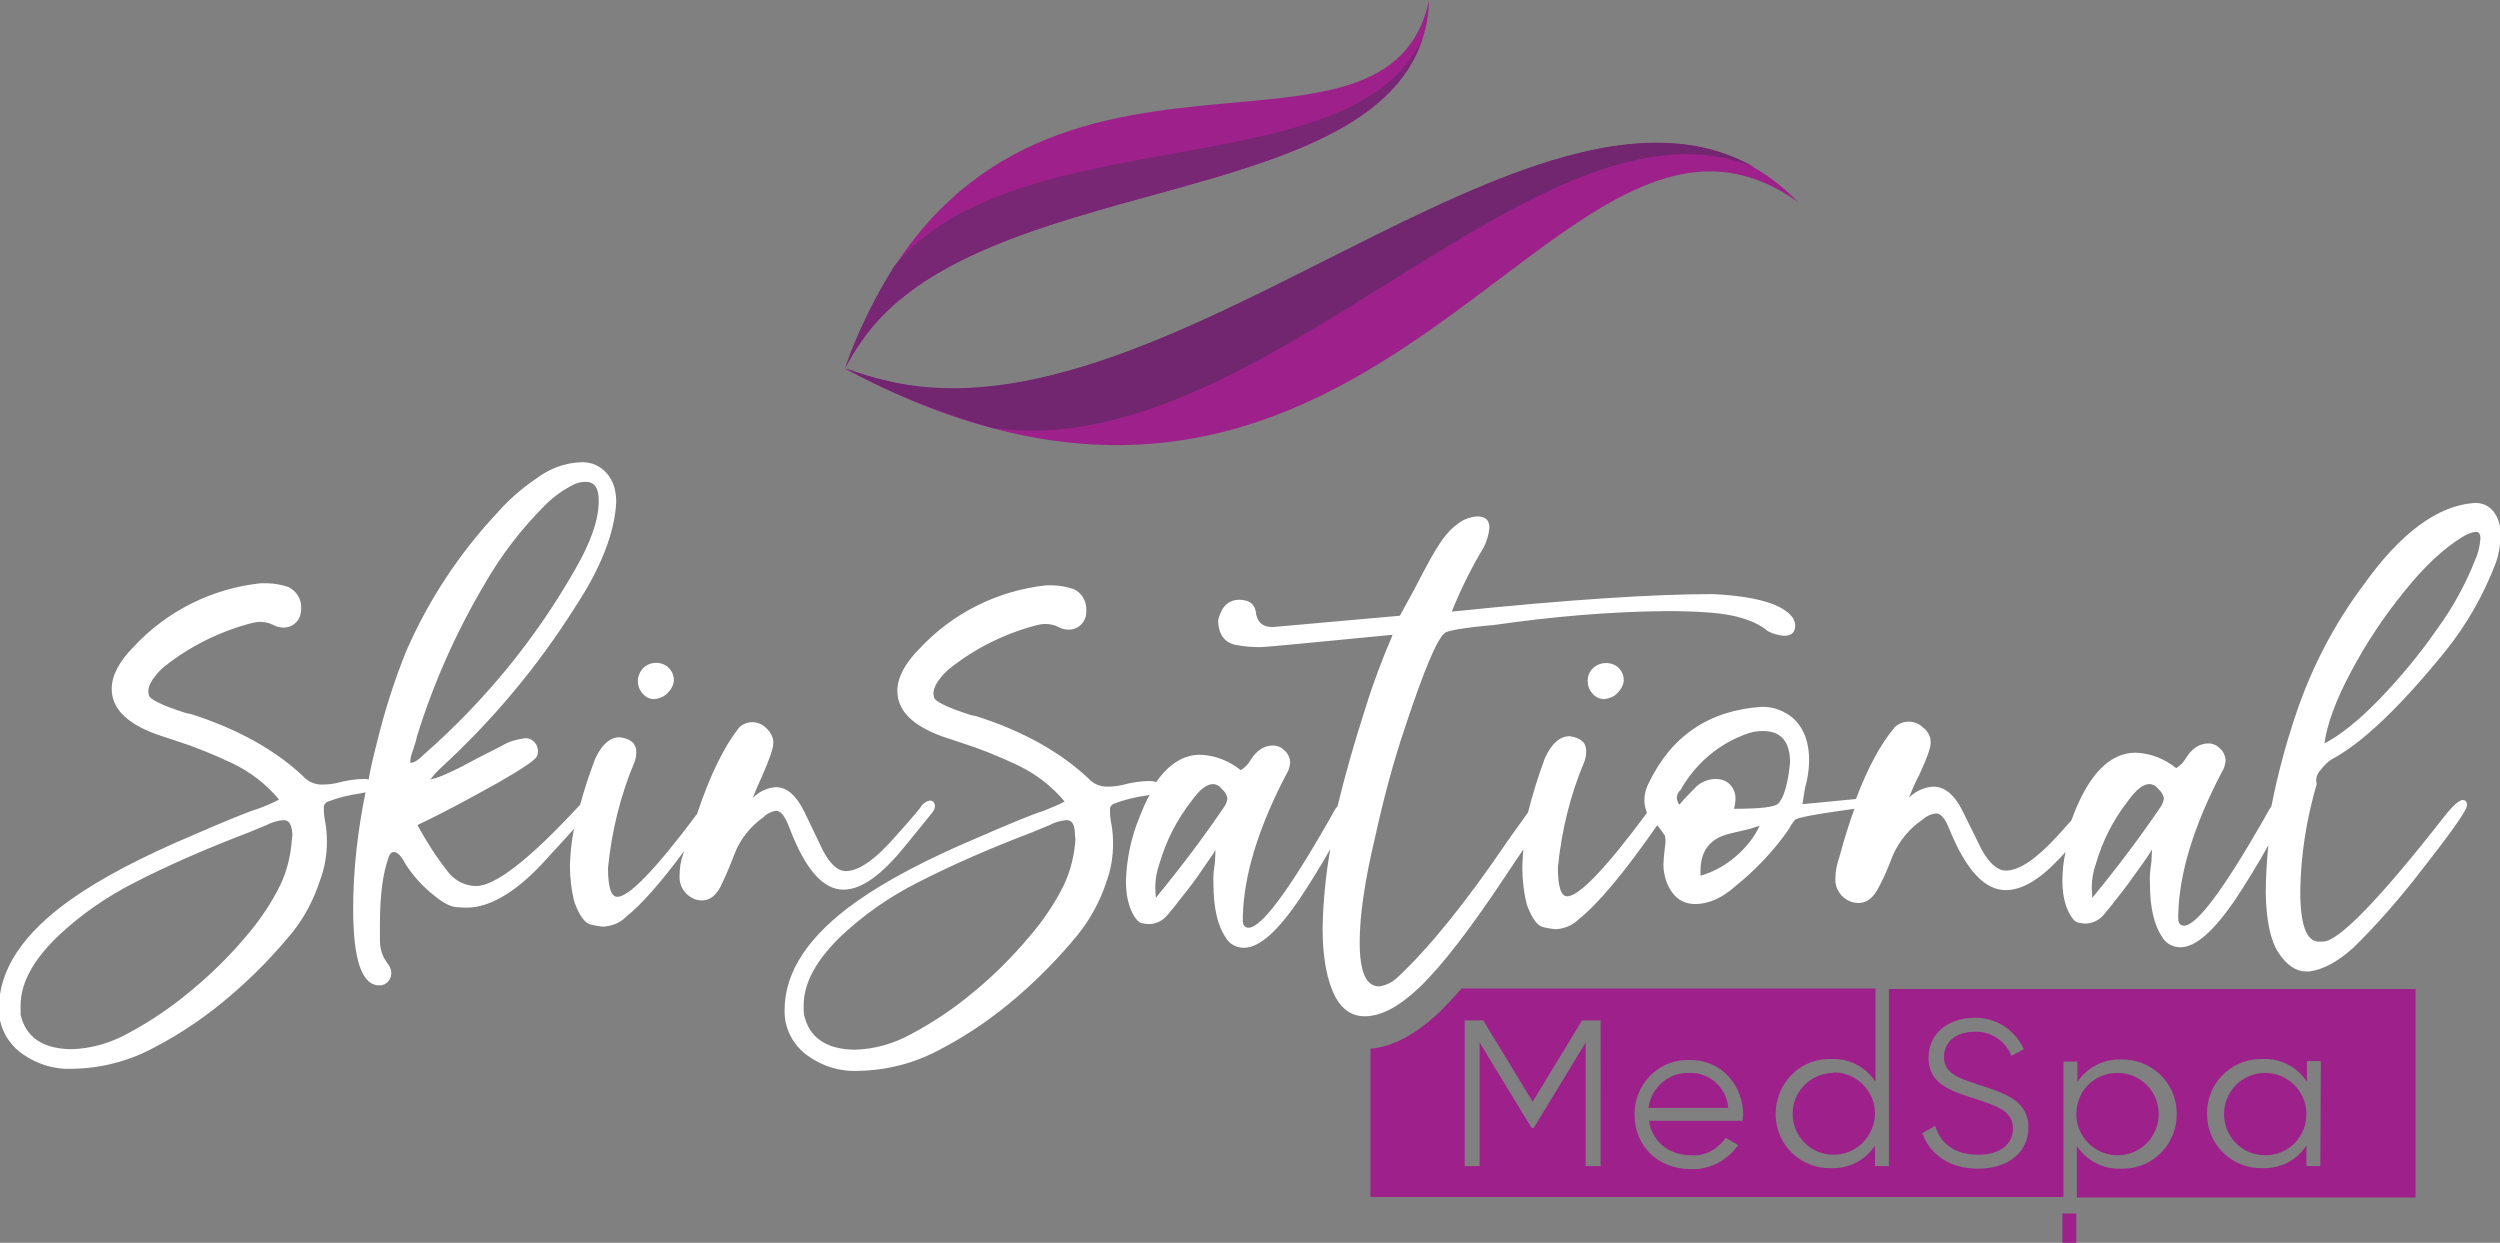 <?xml version="1.0" encoding="utf-8"?>
<!-- Generator: Adobe Illustrator 26.5.0, SVG Export Plug-In . SVG Version: 6.00 Build 0)  -->
<svg version="1.1" id="Layer_1" xmlns="http://www.w3.org/2000/svg" xmlns:xlink="http://www.w3.org/1999/xlink" x="0px" y="0px"
	 viewBox="0 0 485.6 241.4" style="enable-background:new 0 0 485.6 241.4;" xml:space="preserve">
<rect x="0" y="0" width="485.6" height="241.4" fill="#808080" stroke="none"/>
<style type="text/css">
	.st0{fill:#9E218B;}
	.st1{fill:#FFFFFF;}
	.st2{fill:#72266F;}
	.st3{fill:#772773;}
</style>
<g id="Layer_2_00000093175497643847790530000000574103665118502314_">
	<g id="Layer_1-2">
		<path class="st0" d="M172.5,74.1c-2.8-0.6-5.6-1.5-8.4-2.5c104.5,55.8,138.3-66,185.2-32.3C307.9-3.5,230.4,87.8,172.5,74.1z"/>
		<path class="st0" d="M167.4,66.2c-1.2,1.7-2.3,3.5-3.2,5.3C192.7-7.9,268.9,40.3,277.6,0C276.1,42.5,191.4,31.3,167.4,66.2z"/>
		<path class="st0" d="M366.9,192.1v34.4h-2.7v-4c-1.8,2.8-5,4.5-8.4,4.4c-5.9,0.2-10.8-4.4-10.9-10.3s4.4-10.8,10.3-10.9
			c0.2,0,0.4,0,0.7,0c3.4-0.1,6.5,1.6,8.4,4.4v-18.1h-80.4c-1.4,1.6-2.8,3.1-4,4.3c-4.7,4.5-9.2,7-13.7,7.4v28.8h134.6v-26.3h2.7v4
			c1.8-2.8,5-4.5,8.4-4.4c5.9-0.2,10.8,4.4,10.9,10.3c0.2,5.9-4.4,10.8-10.3,10.9c-0.2,0-0.4,0-0.7,0c-3.4,0.1-6.5-1.6-8.4-4.4v10
			h65.8v-40.5H366.9z M310.9,226.5H308v-24l-10.1,16.6h-0.4l-10.1-16.6v24h-2.9v-28.3h3.6l9.6,15.8l9.6-15.8h3.6L310.9,226.5z
			 M338.5,217.7h-18.2c0.6,4.1,3.9,6.7,8.2,6.7c2.7,0.2,5.2-1.2,6.7-3.4l2.4,1.4c-2,3-5.5,4.8-9.1,4.7c-6.5,0-11-4.5-11-10.6
			c-0.1-5.7,4.4-10.5,10.1-10.6c0.2,0,0.4,0,0.7,0c6.3,0,10.3,5.1,10.3,10.7C338.5,216.9,338.5,217.3,338.5,217.7L338.5,217.7z
			 M384.2,227c-5.3,0-9.3-2.6-10.8-6.9l2.5-1.4c1,3.4,3.8,5.6,8.3,5.6c4.4,0,6.8-2.1,6.8-5.1c0-3.3-2.9-4.3-7.1-5.7
			c-4.7-1.5-9.3-2.8-9.3-8c0-5,4.1-7.8,8.9-7.8c4.1-0.1,7.9,2.3,9.6,6.1l-2.4,1.3c-1.1-2.9-4-4.8-7.1-4.7c-3.5,0-6,1.8-6,4.9
			s2.5,4,6.4,5.3c5.3,1.7,10,3.1,10,8.4C394,223.9,390,227,384.2,227z M450.7,226.5H448v-4c-1.8,2.8-5,4.5-8.4,4.4
			c-5.9,0.2-10.8-4.4-10.9-10.3c-0.2-5.9,4.4-10.8,10.3-10.9c0.2,0,0.4,0,0.7,0c3.4-0.1,6.5,1.6,8.4,4.4v-4h2.7L450.7,226.5z
			 M328.2,208.4c-4-0.2-7.5,2.8-8,6.8h15.5C335.4,211.3,332.1,208.3,328.2,208.4z M356,208.4c-4.4,0.1-7.9,3.7-7.8,8.1
			c0.1,4.4,3.7,7.9,8.1,7.8c4.4-0.1,7.8-3.6,7.9-8c0-4.4-3.6-8-8-8C356.1,208.4,356,208.4,356,208.4L356,208.4z M411.5,224.4
			c4.4-0.1,7.9-3.7,7.8-8.2c-0.1-4.4-3.7-7.9-8.2-7.8c-4.4,0.1-7.8,3.6-7.8,8c0,4.4,3.6,8,8,8C411.3,224.4,411.4,224.4,411.5,224.4
			L411.5,224.4z M439.8,208.4c-4.4,0.1-7.9,3.7-7.8,8.2c0.1,4.4,3.7,7.9,8.2,7.8c4.4-0.1,7.8-3.6,7.8-8c0-4.4-3.6-8-8-8
			C439.9,208.4,439.9,208.4,439.8,208.4L439.8,208.4z M400.6,241.4h2.7v-5.7h-2.7V241.4z"/>
		<path class="st1" d="M127.1,135.8c1-0.1,1.9-0.5,2.5-1.1c0.7-0.7,1.2-1.5,1.3-2.5c0-0.9-0.3-1.7-0.9-2.4c-1.4-1.4-3.7-1.4-5.1,0
			c-0.6,0.7-1,1.5-1,2.5c0,0.9,0.3,1.7,0.9,2.4C125.4,135.4,126.2,135.8,127.1,135.8z M308.4,132.3c0,0.9,0.3,1.7,0.9,2.4
			c0.6,0.7,1.4,1.1,2.3,1.1c1-0.1,1.9-0.5,2.5-1.1c0.7-0.7,1.2-1.5,1.3-2.5c0-0.9-0.3-1.7-0.9-2.4c-0.6-0.6-1.5-1-2.4-1
			c-1.9-0.1-3.6,1.3-3.7,3.2C308.4,132.1,308.3,132.2,308.4,132.3z M163.8,172.8c3,0,6.2-2,9.8-5.9c0.9-0.9,3.4-4,7.6-9.2
			c0.2-0.3,0.4-0.7,0.4-1.1c0-0.7-0.4-1.1-1-1.1c-0.6,0.1-1.2,0.5-1.6,1c0,0.2-1.7,2.2-5,5.9c-4,4.6-7.2,6.8-9.7,6.8
			c-1.6,0-3.1-1.4-4.5-4.1l-3.6-7.5c-1.6-3.2-3.4-4.7-5.5-4.7c-1.7,0.1-3.3,0.9-4.5,2.1c0.6-1.5,1.2-2.9,1.9-4.4
			c1.4-3.2,2.1-5.3,2.1-6.1c0.1-1.2-0.5-2.3-1.4-3.1c-1.5-1.5-3.9-1.5-5.3,0c-2.9,3.7-5.6,9.2-8.1,16.7c-8,10.7-13.2,16.1-15.5,16.1
			c-1.2,0-1.8-1.9-1.8-5.6c0.7-7.1,2.4-14.1,5.2-20.7c0.2-0.6,0.3-1.2,0.3-1.8c0-1.7-1.1-2.6-3.2-2.9c-1.9,0-3.5,1.4-4.8,4.2
			c-1.2,3.2-2.2,6.2-2.9,8.9l-0.1,0.1c-9.7,10.5-16.4,15.7-20.1,15.7c-2.2,0-4.3-1.1-5.6-2.9c-2.2-2.8-4.1-5.8-5.8-8.9l0.3-0.2
			c4.9-2.3,10-5.1,15.4-8.1c4.7-2.7,7.2-4.4,7.5-5.1c0.1-0.3,0.2-0.6,0.2-0.9c0-0.4-0.1-0.7-0.2-1.1c-0.4-0.9-1.3-1.6-2.3-1.5
			c-1.6,0.2-3.1,0.6-4.4,1.4l-4.9,2.5c-4.4,2.4-7.4,3.8-9.1,4.1c0.7-0.9,1.4-1.7,2.2-2.4c9.9-9.1,18.6-19.5,25.8-30.9
			c5.1-7.7,7.8-14.6,8.1-20.6c0-2.8-0.9-4.9-2.6-6.3c-1.2-1-2.7-1.5-4.3-1.4c-3.2,0.1-6.2,1.3-8.7,3.2c-2.8,1.9-5.3,4.1-7.5,6.6
			c-7.4,7.9-13.4,17-17.7,26.9c-2.4,5.9-4.3,12-5.8,18.2c-0.6,2.3-1.1,4.5-1.5,6.7l-0.6-0.1c-1.9,0-3.8,0.3-5.6,0.8
			c-0.9,0.2-1.9,0.3-2.9,0.3c-1.4,0-2.7-0.6-3.6-1.6c-5.4-5.1-12.7-9.2-21.8-12.1l-1-0.2c-4.7-1.5-7.1-2.7-7.2-3.5l-0.1-0.8
			c0.1-1,0.6-2,1.3-2.8c0.5-0.7,1.1-1.3,1.8-1.9c5-4,10.9-6.9,17.1-8.5c0.5-0.1,1-0.2,1.5-0.2c1,0,1.9,0.2,2.8,0.7
			c0.6,0.3,1.2,0.4,1.9,0.4c1.4,0,2.7-1,3.1-2.3c0.1-0.5,0.2-0.9,0.2-1.4c0.1-1.8-0.9-3.4-2.5-4.2c-1.3-0.4-2.7-0.7-4.1-0.7h-1.3
			c-9.4,1-18.2,5.4-24.6,12.3c-2.9,2.9-4.3,5.7-4.3,8.2c0,3.8,2.9,6.7,8.6,8.8c1.2,0.4,2.4,0.8,3.6,1.2c3.8,1.2,7.5,2.7,11.1,4.4
			c3.6,1.7,6.7,4.1,9.2,7.1c-1.3,0.7-2.7,1.3-4.1,1.8c-1.7,0.5-5.9,2.2-12.8,5.2c-9.9,4.2-17.7,8.3-23.5,12.4
			c-9.3,6.6-14,13.6-14,21.1c-0.1,3.3,1.4,6.4,4,8.5c3,2.3,6.6,3.5,10.4,3.3c5.5-0.1,10.9-1.5,15.7-4.1c5.4-2.8,10.5-6.3,15.1-10.3
			c4.3-3.7,8.2-7.7,11.8-12.1c2.4-3,4.2-6.5,5.4-10.2c0.9-2.4,1.3-4.9,1.3-7.5c0-1.2-0.1-2.4-0.3-3.6c-0.2-0.9-0.3-1.8-0.3-2.8
			c-0.1-0.6,0.3-1.1,0.8-1.3c2.1-0.8,4.2-1.3,6.4-1.6c0.3-0.1,0.6-0.1,0.9-0.2c-1.5,7.4-2.4,15-2.4,22.6c0,10,1.7,15,5.2,14.9
			c1.2,0,2.2-1.1,2.2-2.3c0,0,0-0.1,0-0.1c0-0.8-0.4-1.5-0.9-2.1c-0.9-1.3-1.3-2.7-1.3-4.3v-3.2c0-5.6,0.6-9.9,1.7-12.9
			c0.2-0.7,0.6-1,1-1c0.7,0,1.5,0.8,2.3,2.4c1.5,2.3,3.4,4.4,5.6,6.1c1.7,1.4,3.1,2.1,4.2,2.2s1.8,0.1,2,0.1c4.4,0,9.3-2.8,14.6-8.4
			l6.3-6.9c-0.5,2.3-0.7,4.7-0.8,7.1c0,2.4,0.3,4.9,0.9,7.2c1,2.7,2.1,4.1,3.2,4.3c0.8,0.2,1.5,0.3,2.3,0.4c1.7-0.1,3.3-0.7,4.5-1.9
			c3-2.4,6.8-6.7,11.3-12.8c-0.1,0.2-0.1,0.4-0.2,0.6c-0.5,1.4-0.7,2.8-0.7,4.3c-0.1,1.9,1,3.6,2.8,4.4c0.5,0.2,1,0.3,1.6,0.3
			c1.6,0,2.9-1.1,3.9-3.4c0.9-1.9,1.7-3.8,2.4-5.7c1.1-2.8,3-5.2,5.5-7c0.7-0.7,1.6-1.2,2.6-1.3c0.9,0,1.7,1.1,2.5,3.2
			C156.4,168.9,159.9,172.8,163.8,172.8z M56.7,163c-0.2,3-0.9,6-2.2,8.8c-1.8,3.7-4.2,7.2-6.9,10.3c-3.2,3.8-6.8,7.3-10.7,10.5
			c-3.7,3.1-7.7,5.8-12,8.1c-3.4,1.9-7.2,3-11.1,3.1c-5.6-0.1-8.8-2.4-9.8-6.7C4,196.5,4,195.9,4,195.3c0-4.4,2.5-8.9,7.4-13.6
			c4.4-4.1,9.3-7.5,14.6-10.2c7.2-3.7,14.7-6.9,22.3-9.8l3.4-1.4c1.1-0.6,2.2-0.9,3.4-1c1.1,0,1.6,0.9,1.7,2.9L56.7,163z
			 M79.7,147.9c0-0.5,0.1-1,0.3-1.5c0.2-0.6,0.4-1.3,0.6-1.9c0.2-0.5,0.3-1,0.4-1.5c3.2-10.3,7.6-20.2,13.1-29.5
			c3.2-5.6,7.2-10.8,11.8-15.4c1.7-1.7,3.7-3.1,5.8-4.1c0.7-0.3,1.4-0.4,2.1-0.4c1.7,0,2.5,1.2,2.5,3.7c0,3.7-1.6,8.2-4.7,13.5
			c-7.7,13.5-17.6,25.5-29.2,35.7c-1.1,1.1-1.9,1.6-2.3,1.6C79.8,148.3,79.7,148.2,79.7,147.9L79.7,147.9z M450.8,149.5
			c0.6-0.8,1.3-1.5,2.1-2c6-3.2,13.3-10.2,22-20.9c4.2-5.2,7.5-11,9.9-17.3c0.6-1.7,0.9-3.6,0.9-5.4c0.1-1.6-0.4-3.3-1.4-4.6
			c-0.9-1.1-2.3-1.7-3.7-1.6c-7.1,0.5-14.3,5.8-21.5,15.9c-5.7,7.6-10.1,16.1-13.1,25c-2,5.9-3.6,11.9-4.8,18
			c-0.1,0.2-0.3,0.4-0.4,0.6l-1,1.8c-7.9,13.8-13.1,20.8-15.6,20.8c-0.7,0-1.1-0.5-1.1-1.4v-0.8c0.2-8,3-17.2,8.5-27.7
			c0.4-0.6,0.6-1.3,0.7-2.1c0-1-0.5-2-1.3-2.6c-0.5-0.5-1.3-0.8-2-0.8c-1.8,0-3.3,1-4.5,3c-0.4,0.7-1,1.3-1.8,1.8
			c-2.2-1.8-5-2.9-7.9-3c-4.9,0-9,4.1-12.1,12.2c-0.1,0.3-0.2,0.6-0.4,1c-0.7,0.8-1.6,1.8-2.6,2.9c-4.2,4.6-7.5,6.8-10.1,6.8
			c-1.6,0-3.2-1.4-4.7-4.1l-3.7-7.5c-1.6-3.2-3.5-4.7-5.7-4.7c-1.8,0.1-3.4,0.9-4.7,2.1c0.6-1.5,1.2-2.9,2-4.4
			c1.5-3.2,2.2-5.3,2.2-6.1c0.1-1.2-0.5-2.4-1.5-3.1c-1.5-1.5-4-1.5-5.5,0c-2.7,3.2-5.2,7.8-7.5,13.9l0,0l-10.4,1l0.5-3.1
			c0.5-1.8,0.8-3.6,0.8-5.5c0-3.4-1-6.1-3-8c-1.7-1.5-4-2.4-6.3-2.3c-10.1,0.7-17.4,5.6-21.8,14.7c-0.6,1.1-0.9,2.3-0.9,3.5
			c0,0.8,0.2,1.6,0.5,2.4c-8,10.8-13.2,16.2-15.5,16.2c-1.2,0-1.8-1.9-1.8-5.6c0.7-7.1,2.4-14.1,5.2-20.7c0.2-0.6,0.3-1.2,0.3-1.9
			c0-1.7-1.1-2.6-3.2-2.9c-1.9,0-3.5,1.4-4.8,4.2c-1.3,3.5-2.4,7-3.3,10.6l-4,5.6c-8,11.8-15.1,20.6-21.3,26.4c-1,1-2.3,1.6-3.6,1.8
			c-2.6,0-3.8-2.9-3.8-8.6c0-5.2,1-12,3-20.4c1.6-7.3,3.5-14.5,5.9-21.6c3.6-10.8,6.1-16.9,7.7-18.1c0.5-0.4,3.7-1,9.5-1.5
			c11.1-1.6,22.3-2.6,33.5-2.7c3.2,0,6,0.1,8.6,0.3c5,0.4,8.7,1.6,11.1,3.6c0.9,0.5,2,0.8,3.1,0.9c1.5,0,2.2-0.7,2.2-2
			c0-0.5-0.2-1-0.4-1.4c-1.8-2.7-7.1-4.3-15.7-4.7c-11.5,0-28.4,1.1-50.6,3.4c1.7-4.3,3.8-8.5,6.2-12.5c0.6-1.2,1-2.5,1.1-3.8
			c0-1.5-0.8-2.2-2.4-2.2c-1.1,0.1-2.2,0.4-3.1,1c-1.7,1.1-3,2.5-4.1,4.2c-0.9,1.3-2.6,4.3-5,9l-2.8,5.1l-24.7,2.2
			c-2,0-3.1-1-3.3-3.1c-0.3-1.5-1.4-2.2-3.3-2.2c-1.4,0-2.7,0.8-3.3,2.1c-0.3,0.6-0.6,1.3-0.7,2c0.1,2.7,1.3,4.3,3.6,4.7
			c1.6,0.3,3.1,0.4,4.7,0.4c0.7,0,9.2-0.8,25.6-2.4c-2,4.7-3.8,9.4-5.3,14.3c-2.2,6.8-4,13.2-5.4,19c-0.3,0.3-0.5,0.6-0.7,1l-1,1.8
			c-7.9,13.8-13.1,20.8-15.6,20.8c-0.7,0-1.1-0.5-1.1-1.4v-0.8c0.2-8,3-17.2,8.5-27.7c0.4-0.6,0.6-1.3,0.7-2.1c0-1-0.5-2-1.3-2.6
			c-0.5-0.5-1.3-0.8-2-0.8c-1.8,0-3.3,1-4.5,3c-0.4,0.7-1,1.3-1.8,1.8c-2.2-1.8-5-2.9-7.9-3c-3.2,0-6.1,1.8-8.5,5.3
			c-0.4-0.1-0.8-0.2-1.1-0.2c-1.9,0-3.8,0.3-5.6,0.8c-0.9,0.2-1.9,0.3-2.9,0.3c-1.4,0-2.7-0.6-3.6-1.6c-5.4-5.1-12.7-9.2-21.8-12.1
			l-1-0.2c-4.7-1.5-7.1-2.7-7.2-3.5l-0.1-0.8c0.1-1,0.6-2,1.3-2.8c0.5-0.7,1.1-1.3,1.8-1.9c5-4,10.9-6.9,17.1-8.5
			c0.5-0.1,1-0.2,1.5-0.2c1,0,1.9,0.2,2.8,0.7c0.6,0.3,1.2,0.4,1.9,0.4c1.4,0,2.7-1,3.1-2.3c0.2-0.5,0.2-0.9,0.2-1.4
			c0.1-1.8-0.9-3.5-2.5-4.2c-1.3-0.4-2.7-0.7-4.1-0.7h-1.2c-9.4,1-18.2,5.4-24.6,12.3c-2.9,2.9-4.3,5.7-4.3,8.2
			c0,3.8,2.9,6.7,8.6,8.8c1.2,0.4,2.4,0.8,3.6,1.2c3.8,1.2,7.5,2.7,11.1,4.4c3.6,1.7,6.7,4.1,9.2,7.1c-1.3,0.7-2.7,1.2-4.1,1.8
			c-1.7,0.5-5.9,2.2-12.8,5.2c-9.9,4.2-17.7,8.3-23.5,12.4c-9.3,6.6-14,13.6-14,21.1c-0.1,3.3,1.4,6.4,4,8.5c3,2.3,6.6,3.5,10.4,3.3
			c5.5-0.1,10.9-1.5,15.7-4.1c5.4-2.8,10.5-6.3,15.1-10.3c4.3-3.7,8.2-7.7,11.8-12.1c2.4-3,4.3-6.5,5.5-10.2
			c0.9-2.4,1.3-4.9,1.3-7.5c0-1.2-0.1-2.4-0.3-3.6c-0.2-0.9-0.3-1.8-0.3-2.8c-0.1-0.6,0.3-1.1,0.8-1.3c2.1-0.8,4.2-1.3,6.4-1.6
			l0.5-0.1c-0.8,1.4-1.4,2.9-2,4.4c-1.6,3.9-2.5,8.2-2.6,12.4c0,1.7,0.2,3.4,0.8,5.1c0.7,1.8,1.5,2.8,2.2,3c0.5,0.1,1.1,0.2,1.6,0.2
			c1.4-0.1,2.6-0.7,3.5-1.8c0.6-0.7,1.5-1.8,2.8-3.5c1.3-1.6,2.6-3.3,3.8-5.1s2.2-3.1,2.7-4l-0.1,2.3c-0.2,1.4-0.4,2.8-0.3,4.3
			c0,4.6,0.8,8,2.3,10.3c0.7,1.3,2.1,2.1,3.6,2.1c3,0,6.6-3.2,10.9-9.6c2-3,4-6.2,5.9-9.6c-0.9,5.1-1.4,10.2-1.5,15.4
			c0,5.6,0.8,10.1,2.5,13.4c1.4,2.5,3.3,3.7,5.7,3.7c3.2,0,6.7-1.9,10.6-5.6c4.4-4.2,10-11.5,16.9-21.9c1.1-1.7,2.2-3.3,3.3-4.9
			c-0.1,1.2-0.2,2.4-0.2,3.6c0,2.4,0.3,4.9,0.9,7.2c1,2.7,2.1,4.1,3.2,4.3c0.8,0.2,1.5,0.3,2.3,0.4c1.7-0.1,3.3-0.7,4.5-1.9
			c3.8-3,8.9-9.1,15.3-18.3c0.5,0.6,1,1.3,1.5,2c0.1,0.5,0.1,0.9,0.1,1.4c-0.3,2.3-0.4,3.7-0.4,4.2c0,1.1,0.2,2.1,0.5,3.1
			c1.1,3.1,3,4.6,5.7,4.6c2.5,0,5.1-1.1,7.7-3.4c4-3.2,7.6-7,10.5-11.2c0.3-0.6,0.7-1.2,1.1-1.7c0.4-0.5,4.3-1.2,11.6-2.2
			c-1,2.8-2,5.9-2.9,9.3c-0.5,1.4-0.8,2.8-0.8,4.3c-0.1,1.9,1.1,3.7,2.9,4.4c0.5,0.2,1.1,0.3,1.6,0.3c1.7,0,3-1.1,4.1-3.4
			c1-1.9,1.8-3.8,2.5-5.7c1.2-2.8,3.2-5.3,5.7-7c0.8-0.7,1.7-1.2,2.8-1.3c0.9,0,1.8,1.1,2.6,3.2c3.2,7.8,6.8,11.7,10.9,11.7
			c3.1,0,6.5-2,10.2-5.9c0.3-0.3,0.8-0.8,1.4-1.5c-0.4,1.8-0.6,3.7-0.6,5.6c0,1.7,0.2,3.4,0.8,5.1c0.7,1.8,1.5,2.8,2.2,3
			c0.5,0.1,1.1,0.2,1.6,0.2c1.4-0.1,2.6-0.7,3.5-1.8c0.6-0.7,1.5-1.8,2.8-3.5c1.3-1.6,2.5-3.3,3.8-5.1s2.2-3.1,2.7-4l-0.1,2.3
			c-0.2,1.4-0.4,2.8-0.3,4.3c0,4.6,0.8,8,2.3,10.3c0.7,1.3,2.1,2.1,3.6,2.1c3,0,6.6-3.2,10.9-9.6c2.1-3.2,4.2-6.6,6.2-10.2
			c-0.3,3.1-0.5,6.2-0.5,9.3c0.1,5.3,0.9,9.2,2.5,11.6c1.6,2.4,3.4,3.6,5.3,3.6h0.7c2.7-0.4,5.5-1.9,8.5-4.6
			c4.4-4.3,8.4-8.9,12.2-13.7c6.6-8.4,9.9-13,9.9-14c0-0.7-0.3-1-0.9-1s-1.9,1.1-3.6,3.3c-12.6,16.1-20.5,24.2-23.5,24.2h-0.8
			c-2.4,0-3.6-3.3-3.6-9.8c0.1-7,1.2-14,3.2-20.8C449.7,151.2,450.1,150.3,450.8,149.5L450.8,149.5z M456.6,130.6
			c2.9-5.5,6.4-10.8,10.4-15.7c3.9-4.9,7.7-8.4,11.3-10.6c0.8-0.5,1.7-0.9,2.6-1c0.6,0,0.9,0.4,0.9,1.3c-0.1,1.4-0.4,2.8-1,4.1
			c-1.9,4.8-4.4,9.4-7.5,13.6c-3.3,4.8-7.1,9.3-11.1,13.5c-4,4.1-7.6,7-10.7,8.6C452,140.7,453.7,136,456.6,130.6L456.6,130.6z
			 M208.9,163c-0.2,3-0.9,6-2.2,8.8c-1.8,3.7-4.2,7.2-6.9,10.3c-3.2,3.8-6.8,7.4-10.7,10.6c-3.7,3.1-7.7,5.8-12,8.1
			c-3.4,1.9-7.2,3-11.1,3.1c-5.6-0.1-8.8-2.4-9.8-6.7c-0.1-0.6-0.1-1.2-0.1-1.9c0-4.4,2.5-8.9,7.4-13.6c4.4-4.1,9.3-7.5,14.6-10.2
			c7.2-3.7,14.7-6.9,22.3-9.8l3.4-1.4c1.1-0.6,2.2-0.9,3.4-1c1.1,0,1.6,1,1.6,2.9L208.9,163z M237.8,156.7
			c-3.8,5.6-8.2,11.5-13.3,17.7l-0.1-2.1c0-1.5,0.3-3.1,0.8-4.5c1.3-4.5,3.4-8.6,6.3-12.3c1.5-2.1,2.9-3.2,4.1-3.2
			c0.6,0,1.2,0.3,1.6,0.8c0.4,0.4,0.8,0.8,1,1.3c0.1,0.2,0.2,0.5,0.2,0.8C238.3,155.7,238.1,156.3,237.8,156.7L237.8,156.7z
			 M337.1,166.4c-2,1.7-4.3,3-6.8,3.7v-0.9c0-4,1.9-6.4,5.8-7.3l3.8-0.9c0.6-0.2,1.2-0.4,1.9-0.6
			C340.7,162.7,339.1,164.7,337.1,166.4L337.1,166.4z M347.3,151.1c-0.5,2.7-1.2,4.3-1.9,5c-0.8,0.7-3.6,1-8.6,1
			c0.2-0.7,0.3-1.4,0.3-2.1c0-1.4-0.8-2.7-2-3.3c-0.6-0.3-1.3-0.4-2-0.4c-1.5,0.1-3,0.7-4,1.9c-1,1-2,2-2.9,3.1
			c-0.3-0.3-0.4-0.8-0.5-1.2c0-0.6,0.2-1.2,0.7-1.6c2.9-5.2,7.6-9.2,13.3-11.1c0.9-0.3,1.8-0.4,2.8-0.4c3.4,0,5.2,2,5.2,6.1
			C347.6,149,347.5,150.1,347.3,151.1L347.3,151.1z M419.7,156.7c-3.8,5.6-8.2,11.5-13.3,17.7l-0.1-2.1c0-1.5,0.3-3.1,0.8-4.5
			c1.3-4.5,3.4-8.6,6.3-12.3c1.5-2.1,2.9-3.2,4.1-3.2c0.6,0,1.2,0.3,1.6,0.8c0.4,0.4,0.8,0.8,1,1.3c0.1,0.2,0.2,0.5,0.2,0.8
			C420.2,155.7,420,156.3,419.7,156.7L419.7,156.7z"/>
		<path class="st2" d="M340.8,32.5C297.9,7.9,226.7,86.8,172.5,74c-2.8-0.6-5.6-1.5-8.4-2.5c9.1,5,18.7,8.8,28.7,11.6
			C245,90.8,299.3,15.3,340.8,32.5z"/>
		<path class="st3" d="M276.2,7.7c-11,33.5-86.4,25.9-108.9,58.6c-1.2,1.7-2.3,3.5-3.2,5.3c2.4-7,5.7-13.6,9.6-19.9
			C197.6,22.7,262.5,36.6,276.2,7.7z"/>
	</g>
</g>
</svg>
